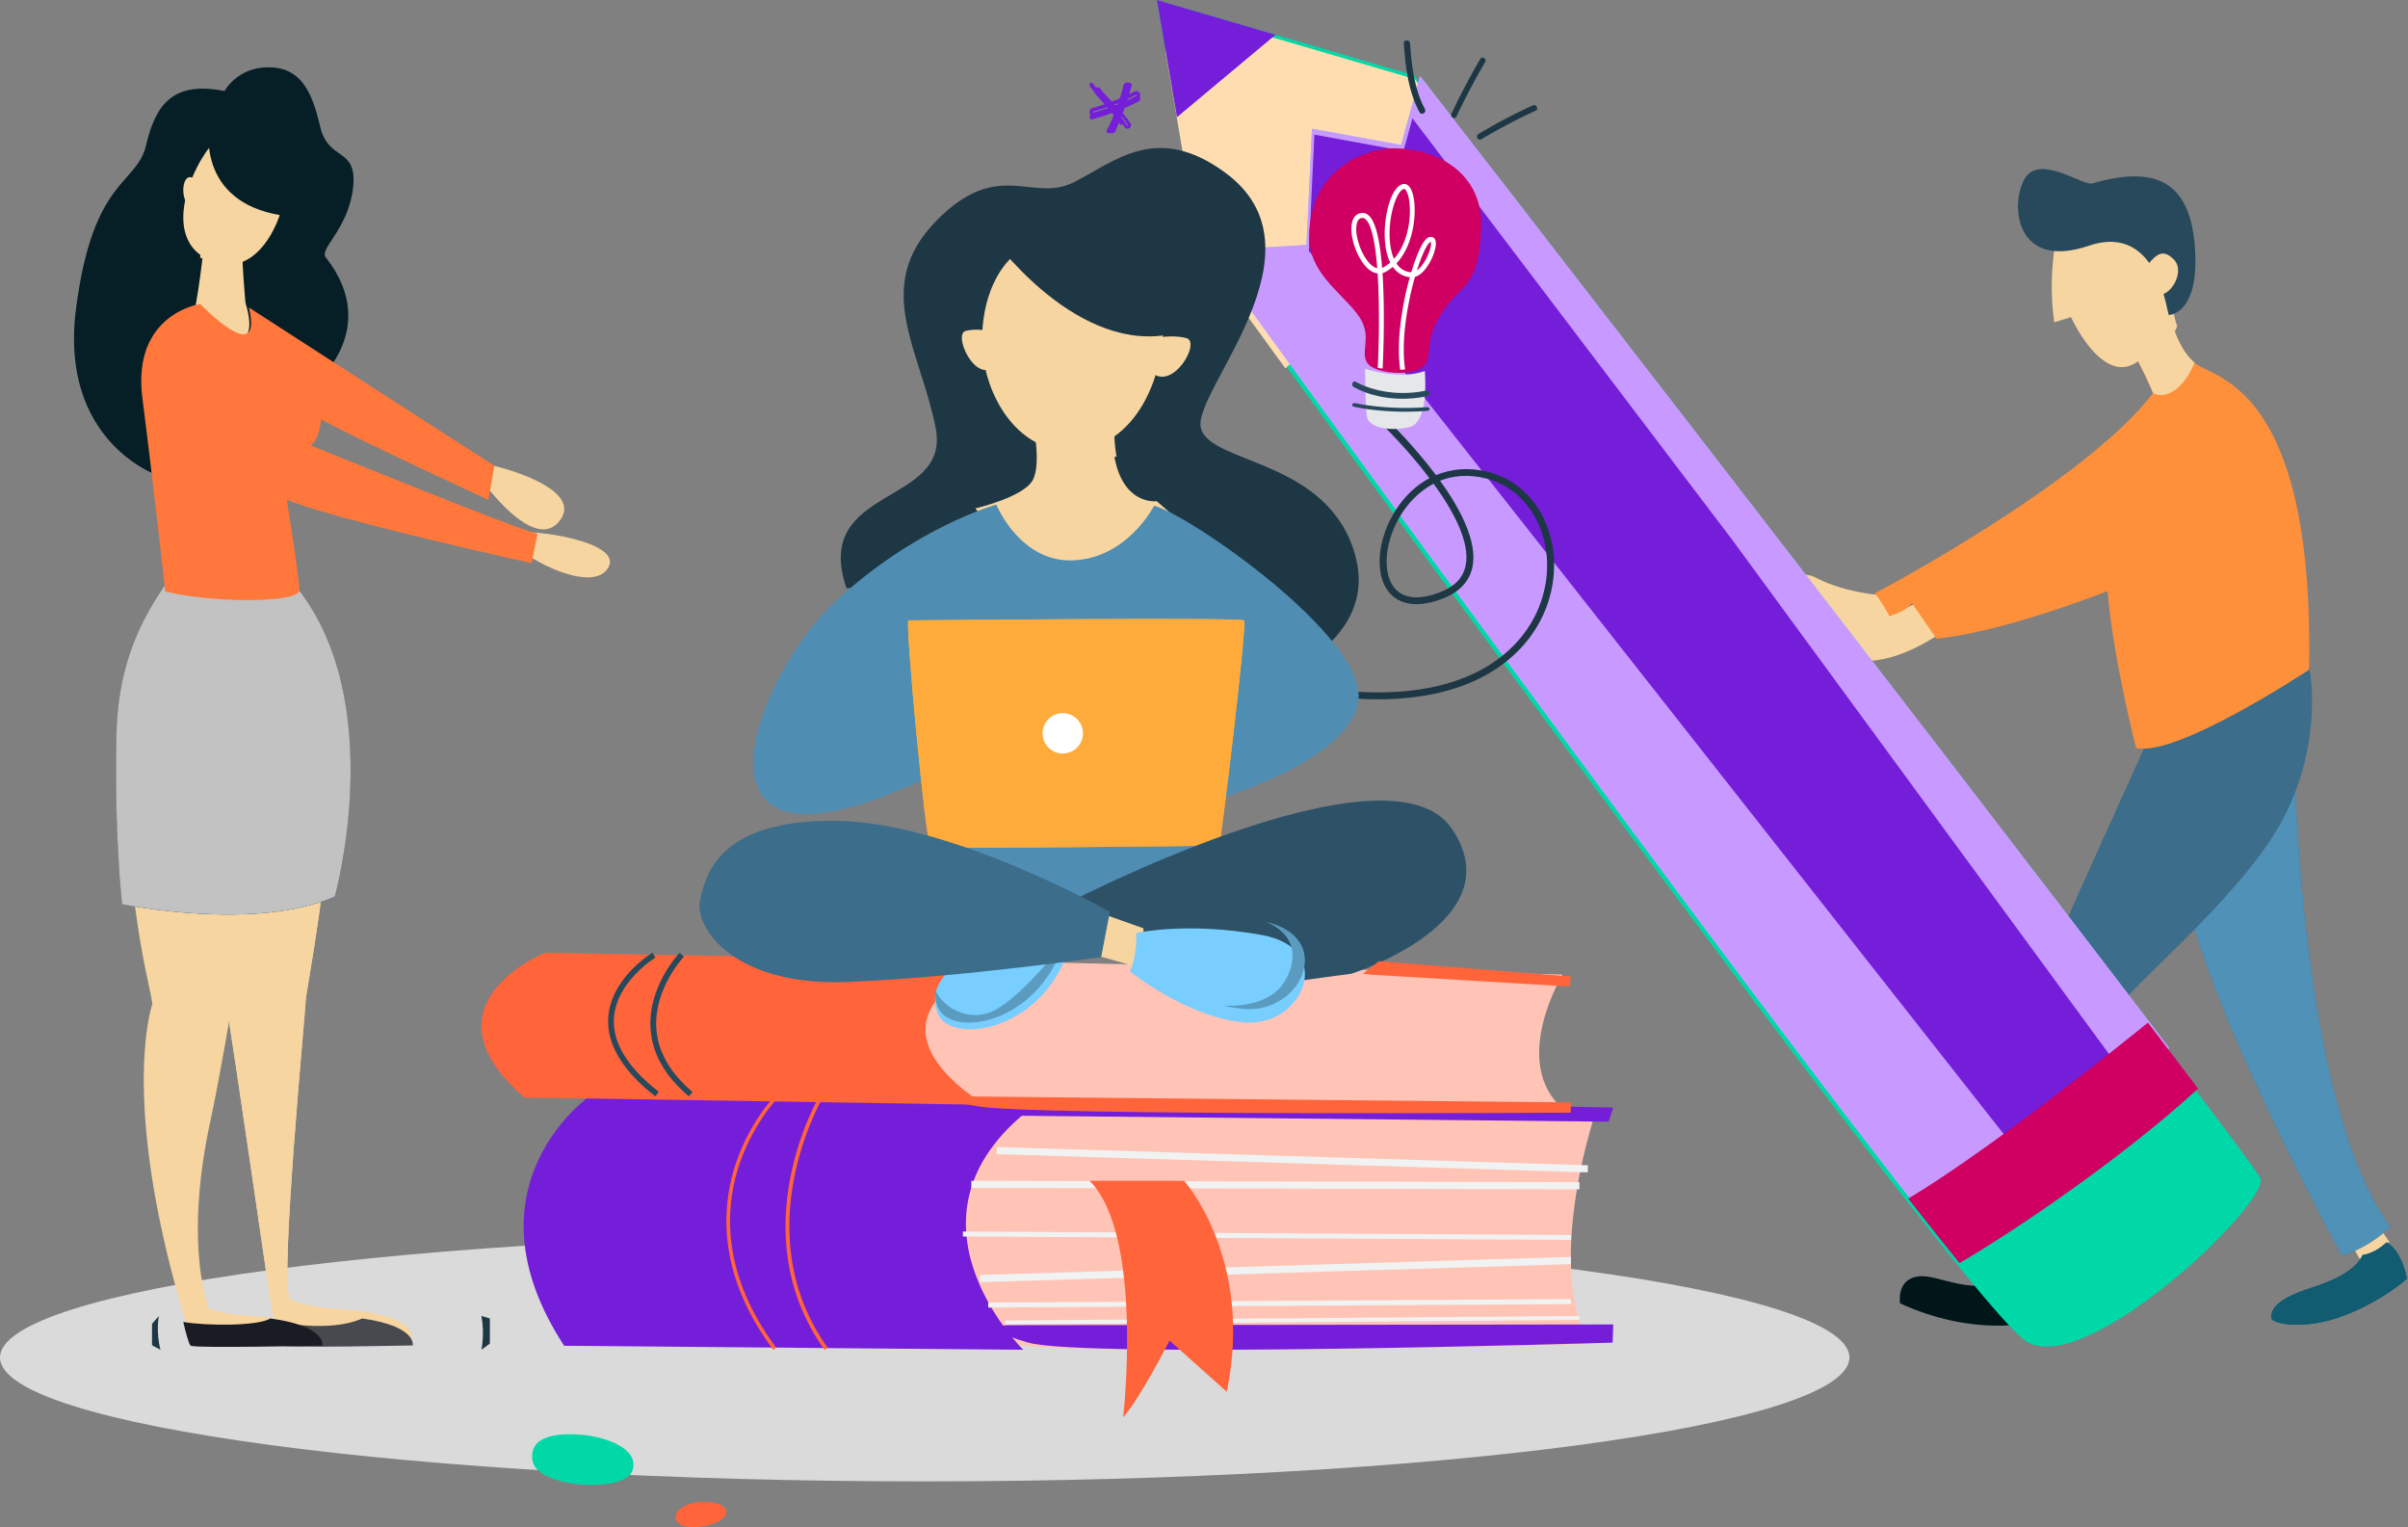 <svg xmlns="http://www.w3.org/2000/svg" width="358" height="227" viewBox="0 0 358 227">
    <rect x="0" y="0" width="358" height="227" fill="#808080" stroke="none"/>
    <g fill="none" fill-rule="evenodd">
        <path fill="#F7D5A0" d="M353.551 182.156l1.684 2.448-2.418 1.321h-1.531l-2.326-2.525z"/>
        <path fill="#F7D5A0" d="M353.072 182.156l1.508 3.47-2.165 1.872h-1.372l-2.083-3.579z"/>
        <path fill="#115C71" d="M354.801 184.669s2.167.936 3.044 5.396c0 0-3.455 3.194-9.268 5.452-5.813 2.258-10.913 1.322-10.913.33 0-.99.33-2.643 6.032-4.46 5.704-1.817 6.965-3.69 7.569-4.846 0 0 1.754-.165 3.536-1.872"/>
        <path fill="#115C71" d="M354.801 184.669s2.167.936 3.044 5.396c0 0-3.455 3.194-9.268 5.452-5.813 2.258-10.913 1.322-10.913.33 0-.99.33-2.643 6.032-4.46 5.704-1.817 6.965-3.69 7.569-4.846 0 0 1.754-.165 3.536-1.872"/>
        <path fill="#F7D5A0" d="M305.63 187.721l-1.855 4.398-3.762-1.81 2.216-5.64z"/>
        <path fill="#3C6D8A" d="M341.026 109.298c0 4.999.915 54.776 14.323 73.035 0 0-2.742 2.958-7.161 4.284 0 0-24.329-43.963-24.329-60.997 0-17.035 17.167-16.322 17.167-16.322"/>
        <path fill="#5091B8" d="M341.026 109.298c0 4.999.915 54.776 14.323 73.035 0 0-2.742 2.958-7.161 4.284 0 0-24.329-43.963-24.329-60.997 0-17.035 17.167-16.322 17.167-16.322"/>
        <path fill="#001618" d="M299.357 189.742s2.325 1.377 4.04 1.206c0 0 .478 3.244-1.558 5.624 0 0-8.321 2.189-19.348-2.837 0 0-.618-3.475 2.577-3.993 3.195-.517 8.225 3.363 14.289 0"/>
        <path fill="#3C6D8A" d="M342.777 97.36c.964 1.774 2.71 13.6-3.792 25.16-6.502 11.561-23.564 25.161-24.04 27.473-.475 2.313-6.976 33.594-8.331 37.946 0 0-5.418.409-7.856-2.448 0 0 3.929-27.744 4.741-40.394 0 0 16.389-36.585 19.775-43.657 3.386-7.072 19.503-4.08 19.503-4.08"/>
        <path fill="#F7D5A0" d="M284.199 89.964s-2.37 1.632-9.887 1.904-1.22 12.716 14.424 2.108c15.644-10.608-4.537-4.012-4.537-4.012"/>
        <path fill="#F7D5A0" d="M281.66 88.467c-1.15.271-7.449-.341-11.648-2.585-4.198-2.244-10.361 4.352 2.98 7.209 13.341 2.856 8.668-4.624 8.668-4.624"/>
        <path fill="#FF903B" d="M322.494 46.481s.98 5.331 3.926 7.575c2.947 2.245 17.676 3.468 16.864 45.494 0 0-19.707 13.057-25.7 11.629 0 0-3.456-13.397-4.25-23.326 0 0-15.424 6.121-25.446 7.073l-3.657-5.304s-.475 1.054-3.319 1.972c0 0-1.524-2.856-2.234-3.366 0 0 31.213-16.423 41.408-29.785 0 0-1.791-4.387-3.519-6.835-1.727-2.448 5.181-5.087 5.181-5.087l.746-.04z"/>
        <path fill="#F7D5A0" d="M326.268 53.9c-2.796-2.324-3.735-7.419-3.735-7.419l-.746.04s-6.908 2.639-5.181 5.087c1.727 2.448 3.518 6.835 3.518 6.835 1.876.967 4.552-.616 6.144-4.543"/>
        <path fill="#F7D5A0" d="M318.832 54.329c1.804-.99 3.83-3.185 4.847-5.845a17.778 17.778 0 0 1-.529-2.003l-.745.04s-.96.367-2.075.953l-.499 1.176-2.247 3.494c.43.668.855 1.429 1.248 2.185"/>
        <path fill="#F7D5A0" d="M306.388 31.101c.018 1.432-2.222 8.452-.978 16.802l2.487-.774s8.285 18.47 15.222-2.784c6.935-21.255-11.983-14.396-11.983-14.396l-4.748 1.152z"/>
        <path fill="#28495C" d="M311.09 27.26c-1.464.423-7.977-4.555-10.14-.595-2.165 3.96-1.195 13.52 9.601 9.862 10.795-3.658 11.629 11.166 11.952 10.28 0 0 4.548-.08 3.81-10.103-.74-10.024-6.115-12.077-15.223-9.444"/>
        <path fill="#F7D5A0" d="M318.839 39.852c1.37-1.508 2.427-3.261 4.348-1.278 1.92 1.983-.959 5.973-2.432 5.068-1.474-.904-1.916-3.79-1.916-3.79"/>
        <path fill="#00D8A7" d="M178.264 36.605L172 0l38.265 11.213s124.409 160.433 125.797 163.95c1.388 3.518-25.543 29.508-34.701 24.302-9.157-5.207-123.097-162.86-123.097-162.86"/>
        <path fill="#FFDDB1" d="M178.8 2.513l-5.545 5.04 5.063 29.588s4.913 6.797 12.775 17.608l30.568-28.364a30006.566 30006.566 0 0 0-11.342-14.637l-31.518-9.236z"/>
        <path fill="#741ED9" d="M189.64 5.17L172 0l2.98 17.421z"/>
        <path fill="#78CEFF" d="M195.053 19.134l-.818 17.279-14.705.844c5.943 8.217 76.731 105.999 108.274 145.768l34.697-27.232C289.455 112.315 211.128 11.306 211.128 11.306l-2.824 10.248-13.251-2.42z"/>
        <path fill="#C89AFF" d="M195.053 19.134l-.818 17.279-14.705.844c5.943 8.217 76.731 105.999 108.274 145.768l34.697-27.232C289.455 112.315 211.128 11.306 211.128 11.306l-2.824 10.248-13.251-2.42z"/>
        <path fill="#741ED9" d="M314.49 163.242l2.332-2.104-59.297-80.907-47.53-62.643-1.336 4.848-13.25-2.42-.818 17.279 107.048 136.033z"/>
        <path fill="#CF0062" d="M326.78 161.808a2892.524 2892.524 0 0 0-7.441-9.802c-8.171 6.589-24.577 19.506-35.641 26.153 2.792 3.57 5.35 6.794 7.62 9.59 9.077-5.332 24.643-16.006 35.462-25.94"/>
        <g>
            <path fill="#1E3745" d="M213.134 71.898c-2.404 1.253-3.946 3.22-4.71 4.397-2.538 3.916-3.023 8.793-1.104 11.104 1.327 1.598 3.655 1.822 6.73.646 2.21-.844 3.468-2.145 3.847-3.976.713-3.446-1.818-8.122-4.763-12.171m-8.244 32.045c-2.84 0-5.848-.247-9-.747l.165-1.01c9.814 1.554 18.191.632 24.225-2.666 4.968-2.715 8.295-7.003 9.37-12.077 1.59-7.508-2.213-14.673-8.658-16.311-2.748-.7-5.036-.414-6.889.321 3.016 4.193 5.586 9.076 4.812 12.82-.45 2.17-1.96 3.76-4.49 4.727-4.7 1.796-6.973.174-7.909-.952-2.222-2.677-1.779-7.966 1.034-12.304 1.347-2.08 3.048-3.651 4.975-4.668-3.279-4.34-6.824-7.77-6.894-7.837l.725-.733c.291.278 3.858 3.733 7.137 8.115 2.369-.986 5.027-1.175 7.759-.481 3.49.888 6.363 3.229 8.089 6.594 1.66 3.238 2.13 7.115 1.325 10.92-1.137 5.367-4.647 9.9-9.882 12.761-4.282 2.341-9.682 3.528-15.894 3.528"/>
            <path fill="#CF0062" d="M203.293 53.977c1.08 1.59 6.603 2.003 8.25.533 1.648-1.47-.062-3.424 2.726-7.882 2.789-4.457 5.596-3.58 5.943-12.667.326-8.52-6.882-11.834-12.8-11.915-3.95-.055-12.56 2.705-12.775 12.832-.118 5.57 4.442 8.288 7.105 11.735 2.562 3.315.332 5.57 1.551 7.364"/>
            <path fill="#E6E7E8" d="M202.95 54.776c-.002.133 5.407 1.723 8.875.356 0 0 .752 7.679-2.31 8.363-3.063.685-6.009.001-6.281-1.508-.273-1.509-.283-7.21-.283-7.21"/>
            <path fill="#28495C" d="M208.087 59.264c-4.149-.105-6.724-1.677-6.863-1.764-.178-.111-.244-.369-.149-.575.096-.206.317-.284.495-.173.042.026 4.28 2.601 10.546 1.288.198-.043.388.11.424.342.036.23-.096.45-.295.493a18.08 18.08 0 0 1-4.158.389M208.292 61.189c-4.16-.066-6.854-.7-6.997-.734-.201-.05-.31-.207-.244-.353.067-.146.285-.225.484-.177.044.01 4.447 1.045 10.59.597.21-.015.399.097.42.25.021.153-.133.29-.343.305-1.407.102-2.719.13-3.91.112"/>
            <path fill="#1E3745" d="M216.527 17.326a108.927 108.927 0 0 1 4.271-8.1c.285-.49-.45-.935-.734-.448a108.593 108.593 0 0 0-4.27 8.101c-.243.51.49.96.733.447M220.238 20.697a85.054 85.054 0 0 1 8.073-4.247c.514-.236.068-1.014-.443-.78a85.044 85.044 0 0 0-8.073 4.248c-.488.291-.047 1.071.443.779M211.845 16.199c-1.572-2.915-1.985-6.474-2.205-9.743-.04-.606-.972-.61-.93 0 .231 3.45.674 7.148 2.33 10.22.29.535 1.094.058.805-.477"/>
            <path fill="#FFF" d="M212.028 38.469c-.349.663-.841 1.349-1.372 1.721.82-2.59 1.627-4.081 2.007-4.217a.361.361 0 0 1 .057-.017c.104.238-.034 1.263-.692 2.513m-4.783.002c-.52-1.176-.635-2.59-.652-3.419-.072-3.454 1.154-6.847 2.159-6.956h.014c.144.002.373.271.555.874.645 2.139.328 6.816-2.076 9.501m-3.324.956c-1.502-1.253-2.661-4.6-2.177-6.282.197-.686.608-.73.743-.745a.606.606 0 0 1 .083-.004c.174.004.333.082.495.24.917.9 1.427 3.771 1.692 7.237-.273-.061-.553-.21-.836-.446m8.503-4.161c-.91.326-1.9 2.853-2.61 5.204-1.022-.072-1.722-.6-2.202-1.32 2.729-2.892 3.109-8.06 2.403-10.403-.393-1.297-1.006-1.432-1.34-1.395-1.696.184-2.882 4.226-2.808 7.716.034 1.613.317 2.947.82 3.956a5.792 5.792 0 0 1-.992.702c-.07.04-.141.072-.213.099-.282-3.584-.846-6.682-1.916-7.73-.344-.337-.733-.484-1.155-.44-.663.072-1.147.525-1.364 1.277-.559 1.945.705 5.649 2.417 7.077.443.37.897.582 1.348.635.323 4.983.182 10.934.023 14.018.118.03.237.06.36.086l.362.02c.026-.496.4-7.894-.02-14.177.17-.046.339-.115.505-.207.37-.207.71-.448 1.027-.717.624.89 1.48 1.417 2.531 1.534-.165.585-.31 1.142-.427 1.631-.527 2.197-1.672 7.749-.995 12.14.247-.016.49-.04.724-.073-.472-3.004-.118-7.331.976-11.887.159-.661.322-1.281.488-1.858 1.281-.358 2.19-2.079 2.465-2.658.5-1.056.909-2.491.418-3.06-.092-.106-.356-.338-.825-.17"/>
            <path fill="#DADADA" d="M274.955 201.776c0-10.172-61.55-18.418-137.477-18.418S0 191.604 0 201.776c0 10.172 61.551 18.418 137.478 18.418 75.926 0 137.477-8.246 137.477-18.418"/>
            <path stroke="#FFF" stroke-width="4.042" d="M116.78 160.449s-9.418 17.1-23.858 23.858M113.014 189.33s-4.913 3.32-16.325 5.022"/>
            <path fill="#FF643B" d="M104.33 223.238c-1.898.066-3.846.954-3.873 2.235-.056 2.73 7.77 1.392 7.528-.833-.118-1.097-2.179-1.454-3.655-1.402"/>
            <path fill="#00D8A7" d="M86.673 213.285c3.4.32 8.526 2.054 7.327 5.365-1.2 3.309-14.196 2.559-14.839-1.571-.642-4.131 4.867-4.042 7.512-3.794"/>
            <g fill="#741ED9">
                <path d="M162.406 17.744c2.367-.678 4.73-1.533 6.937-2.71.397-.211.058-.87-.338-.66-2.151 1.147-4.464 1.974-6.773 2.636-.426.12-.253.856.174.734"/>
                <path d="M163.186 13.414a.123.123 0 0 0-.056.06c-.018.042-.004.069.01.087.57.731 1.235 1.412 1.876 2.07.903.926 1.837 1.883 2.547 3.012.049.079.116.021.134-.011.004-.005.007-.013-.008-.037-.702-1.117-1.639-2.082-2.545-3.014-.66-.681-1.344-1.385-1.94-2.15a.059.059 0 0 0-.018-.017m4.422 5.714a.503.503 0 0 1-.425-.243c-.685-1.089-1.602-2.03-2.488-2.938-.65-.667-1.323-1.357-1.908-2.107a.528.528 0 0 1-.058-.57.527.527 0 0 1 .467-.307c.139.001.267.069.362.189.581.746 1.256 1.441 1.91 2.113.92.95 1.874 1.931 2.601 3.088.1.16.109.342.021.499a.55.55 0 0 1-.482.276"/>
                <path d="M165.223 19.298c.003 0 .03.019.073.019.07.001.089-.044.095-.059.893-2.106 1.737-4.18 2.26-6.385.007-.033 0-.049-.008-.06a.12.12 0 0 0-.087-.04c-.025 0-.032.003-.04.036-.532 2.243-1.385 4.338-2.286 6.465-.007.016-.007.024-.007.024m.067.514a.591.591 0 0 1-.485-.249.499.499 0 0 1-.032-.481c.892-2.107 1.737-4.18 2.26-6.386a.523.523 0 0 1 .529-.418.61.61 0 0 1 .471.23.551.551 0 0 1 .1.479c-.53 2.241-1.384 4.337-2.285 6.465a.587.587 0 0 1-.558.36"/>
            </g>
            <path fill="#741ED9" d="M168.938 14.08a.086.086 0 0 0-.04.012c-1.785.958-3.87 1.774-6.374 2.496-.022.007-.05.015-.043.077.003.026.023.097.083.08 2.504-.722 4.61-1.549 6.437-2.528.03-.017.029-.022.024-.042-.008-.044-.047-.094-.087-.094m-6.406 3.22c-.278-.004-.505-.244-.541-.57-.035-.319.134-.597.41-.677 2.471-.713 4.527-1.517 6.284-2.46.337-.18.743.061.822.462a.594.594 0 0 1-.292.657c-1.857.996-3.992 1.835-6.527 2.566a.532.532 0 0 1-.156.022"/>
            <path fill="#741ED9" d="M162.053 12.84c1.377 1.942 3.205 3.468 4.404 5.565.2.35.707.033.506-.317-1.227-2.148-3.085-3.71-4.494-5.697-.23-.326-.645.127-.416.45"/>
            <path fill="#741ED9" d="M165.327 19.588c1.146-2.25 2.246-4.494 2.925-6.877.122-.429-.672-.62-.795-.19-.68 2.383-1.78 4.628-2.925 6.877-.207.407.59.593.795.19"/>
            <path fill="#1E3745" d="M71.575 195.608l1.256.368v3.732l-1.256.923s.5-2.273 0-5.023M23.612 195.608s-.446 2.424.246 5.023l-1.255-.676v-3.179l1.009-1.168z"/>
            <path fill="#FFC4B5" d="M237.329 164.991s-7.666 22.112-1.191 34.775c0 0-71.142 1.818-84.239.181-13.097-1.636-15.027-22.883-15.027-22.883l6.312-9.714 11.044-4.39 83.1 2.031z"/>
            <path fill="#741ED9" d="M83.878 200.034l68.246.597s-20.64-20.307 2.328-36.771l-66.819-.9s-19.232 13.388-3.755 37.074"/>
            <path fill="#FF643B" d="M114.961 200.63c-8.17-10.97-7.691-20.627-5.85-26.796 1.993-6.684 5.98-10.833 6.02-10.874l.394.364c-.04.041-3.948 4.113-5.9 10.68-1.8 6.05-2.258 15.528 5.775 26.315l-.439.312zM122.58 200.63c-12.507-17.535-.908-37.47-.789-37.67l.503.257c-.117.196-11.548 19.857.765 37.12l-.479.294z"/>
            <path fill="#741ED9" d="M151.664 165.844l87.488.883.688-2.098-84.596-1.669-7.07 2.768zM149.842 196.974l89.998-.11-.09 2.701s-78.594 2.402-86.904-.007c-8.31-2.408-3.004-2.584-3.004-2.584"/>
            <path fill="#FFC4B5" d="M232.306 144.858s-7.398 12.216-.612 19.325c0 0-72.147.275-85.463-.77-13.315-1.045-15.637-12.88-15.637-12.88l6.236-5.337 11.13-2.327 84.346 1.989z"/>
            <path fill="#FF643B" d="M77.93 163.135l68.533 1.08s-21.07-12.032 1.71-21.36l-67.105-1.241s-19.082 7.579-3.138 21.521"/>
            <path fill="#1E3745" d="M125.841 87.415c-5.205-15.291 15.539-12.143 13.273-23.761-2.267-11.62-9.48-20.992 0-30.744 9.275-9.541 14.312-2.696 20.504-5.809 6.191-3.111 12.328-8.92 22.52-1.452 15.88 11.637-5.04 32.647-3.597 38.005 1.442 5.358 18.75 4.528 22.873 18.636 4.121 14.108-14.838 19.71-14.838 19.71l-36.06-13.694-24.675-.891z"/>
            <path fill="#F7D5A0" d="M153.352 60.985c.156 1.8 1.573 7.881.17 10.407-1.4 2.526-8.522 4.181-8.522 4.181L152.952 85l16.011-.344L175 77.115l-3.031-2.614s-7.831 1.075-6.46-13.937c1.369-15.01-12.157.42-12.157.42"/>
            <path fill="#4F8DB3" d="M148.12 75s-12.336 3.43-24.256 14.72c-11.92 11.291-24.66 44.67 14.9 25.418l2.767-5.274.514-6.68 30.6 5.77 5.875 10.638s21.797-5.802 23.41-15.27c1.615-9.466-25.55-28.085-30.352-29.14 0 0-3.882 7.687-11.903 8.104-8.02.416-11.555-8.286-11.555-8.286"/>
            <path fill="#4F8DB3" d="M179.343 119.387l1.657 9.258L164.16 138l-15.538-.315L136 131.912s4.9-5.711 6.587-15.274c1.688-9.562 36.756 2.749 36.756 2.749"/>
            <path fill="#78CEFF" d="M142.4 143.348s-4.724 2.597-3.035 7.196c1.688 4.598 14.209 3.145 18.932-7.826 4.722-10.971-15.897.63-15.897.63"/>
            <path fill="#5A9BBF" d="M157 143.025l-1.236-.025s-5.555 6.752-9.196 7.687c-3.22.829-6.501-1.075-7.544-3.62-.071.743.01 1.564.326 2.462 1.56 4.428 12.698 3.278 17.65-6.504"/>
            <path fill="#FFAB3B" d="M135.057 92.216s49.715-.49 49.913.007c.41 1.034-3.483 33.364-3.728 33.457-.12.046-42.55.504-42.909.236-.706-.527-3.786-33.344-3.276-33.7"/>
            <path fill="#FFAB3B" d="M135.057 92.216s49.715-.49 49.913.007c.41 1.034-3.483 33.364-3.728 33.457-.12.046-42.55.504-42.909.236-.706-.527-3.786-33.344-3.276-33.7"/>
            <path fill="#F7D5A0" d="M154 61.844c.189 1.28.505 3.181.605 5.03C158 67.887 162.277 68.19 166 67.888c-.351-1.9-.466-4.34-.186-7.49.08-.907.107-1.7.088-2.398l-10.605 2.543L154 61.844z"/>
            <path fill="#F7D5A0" d="M150.32 38.343c-.573.557-4.16 4.04-4.317 11.858-.156 7.818 5 17.309 13.73 16.778 8.732-.533 14.28-10.659 13.112-22.629-1.167-11.97-10.509-9.031-10.509-9.031l-12.016 3.024z"/>
            <path fill="#F7D5A0" d="M171.78 50.264s.18-.046.487-.098c.805-.137 2.491-.33 4.11.09 2.233.58-2.02 7.88-5.122 5.126-3.103-2.754.526-5.118.526-5.118M147.566 49.354s-.154-.05-.418-.113c-.693-.166-2.147-.417-3.567-.058-1.96.496 1.436 7.875 4.237 5.257 2.8-2.617-.252-5.086-.252-5.086"/>
            <path fill="#2D5268" d="M200.935 144.73s24.332-7.743 14.887-21.587C206.379 109.299 158 134.587 158 134.587l16.742 10.407L191.463 146l9.472-1.27z"/>
            <path fill="#F7D5A0" d="M164.394 136l5.606 1.981-.025 6.019-6.975-2.005z"/>
            <path fill="#3C6D8A" d="M165 135.53s-23.658-13.399-40.779-13.528c-17.12-.13-19.275 7.718-20.14 11.836-.866 4.118 5.136 12.822 22.037 12.122 16.902-.7 37.597-3.708 37.597-3.708L165 135.53z"/>
            <path fill="#78CEFF" d="M168.93 138.682s.197 3.125-.93 5.702c0 0 8.632 6.988 17.18 7.593 8.547.604 13.507-10.997 2.404-13.003-11.102-2.006-18.654-.292-18.654-.292"/>
            <path fill="#5A9BBF" d="M188.077 137c.519.126 6.215 2.27 3.224 8.342-1.782 3.616-6.098 4.24-9.301 4.152 1.031.24 2.077.41 3.12.483 8.465.598 13.434-10.686 2.957-12.977"/>
            <path fill="#FFF" d="M161 109a3 3 0 1 0-6 0 3 3 0 0 0 6 0"/>
            <path fill="#1E3745" d="M147 34.578c.209.392 12.244 17.37 26.262 15.237C187.278 47.68 171.208 28 171.208 28l-11.65 3.485L147 34.578z"/>
            <path fill="#28495C" d="M97.425 162.96c-4.88-3.808-7.235-7.733-6.998-11.665.354-5.87 6.317-9.529 6.571-9.681l.437.724c-.059.035-5.84 3.589-6.164 9.012-.217 3.636 2.029 7.318 6.674 10.943l-.52.667z"/>
            <path fill="#28495C" d="M102.408 162.96c-3.58-3.021-5.498-6.446-5.7-10.175-.337-6.202 4.15-10.971 4.342-11.171l.626.583c-.044.046-4.427 4.716-4.107 10.549.19 3.486 2.007 6.706 5.399 9.568l-.56.646z"/>
            <path fill="#FF643B" d="M203.818 144.872l29.524 1.764.22-1.481-28.553-2.286-2.37 1.874zM142.322 162.96l91.24.903-.047 1.521s-79.64.51-88.104-.936c-8.464-1.446-3.09-1.488-3.09-1.488"/>
            <path fill="#F1F2F2" d="M148.174 171.55l.022-1.056 87.877 2.711-.021 1.056zM144.406 176.571l.002-1.054 90.41.202-.002 1.054zM143.15 183.789l.006-.738 90.406.518-.007.738zM145.684 190.585l-.022-1.077 87.878-2.69.022 1.077zM146.924 194.352l-.006-.744 86.637-.511.007.744zM149.44 196.864l-.01-.592 85.377-.664.01.592z"/>
            <path fill="#FF643B" d="M161.986 175.517l14.061.004s10.408 11.547 6.346 31.355l-8.516-7.611s-4.33 8.526-6.899 11.411c0 0 3.118-27.154-4.992-35.159"/>
        </g>
        <g>
            <path fill="#F7D5A0" d="M50.156 194.587c-3.54-.215-5.793-.812-7.218-1.543.074-.023.118-.039.118-.039-1.48-2.753 2.392-43.127 2.392-44.274 0-1.148 3.981-20.883 3.981-36.603 0-15.718-6.484-26.733-6.484-26.733H39.59l-9.84 36.372s.338 5.393 3.075 22.26c2.738 16.866 7.167 48.495 7.395 49.184 0 1.032 1.023 5.317 1.44 5.737.418.42 19.608 0 19.608 0s.834-3.634-11.112-4.36"/>
            <path fill="#F7D5A0" d="M50.156 194.587c-3.54-.215-5.793-.812-7.218-1.543.074-.023.118-.039.118-.039-1.48-2.753 2.392-43.127 2.392-44.274 0-1.148 3.981-20.883 3.981-36.603 0-15.718-6.484-26.733-6.484-26.733H39.59l-9.84 36.372s.338 5.393 3.075 22.26c2.738 16.866 7.167 48.495 7.395 49.184 0 1.032 1.023 5.317 1.44 5.737.418.42 19.608 0 19.608 0s.834-3.634-11.112-4.36"/>
            <path fill="#061F26" d="M11.29 45.963c2.506-19.588 9.03-18.425 10.42-24.346 1.39-5.923 3.856-9.642 11.67-8.088 0 0 1.895-3.56 6.566-3.529 4.671.033 6.406 3.418 7.64 8.77 1.234 5.353 5.564 2.979 4.91 9.085-.653 6.108-5.057 9.13-4.077 10.378 8.713 11.099-2.253 19.429-2.253 19.429s-4.75-1.819-4.771-1.706c-.023.113-15.106-4.582-15.106-4.582l-2.99 19.23S8.785 65.55 11.291 45.962"/>
            <path fill="#F7D5A0" d="M30.432 35.58c-.058.3-1.13 10.768-1.932 11.778 5.456 3.845 10.282 5.188 7.99-2.371 0 0-.667-7.322-.42-8.988.249-1.666-5.638-.42-5.638-.42M77.337 81.502c.792 1.398 10.674 6.847 13.07 2.92 2.397-3.927-11.378-5.816-13.552-5.193-2.173.624.482 2.273.482 2.273"/>
            <path fill="#F7D5A0" d="M72.454 69.06c.63-.045 14.71 3.348 10.716 8.384C79.178 82.478 71 70.522 71 70.522l1.454-1.462zM37.153 195.587c-2.752-.167-4.711-.566-6.109-1.078l.022-.01s-3.812-9.086.17-27.673c3.982-18.588 9.898-61.156 9.898-61.156s1.252-7 1.252-7.687c0-.689-7.282-9.295-7.282-9.295L26.8 85.395c-2.617 4.44-9.216 11.555-8.192 32.322 1.024 20.768 3.762 28.8 4.042 31.553 0 0-5.018 14.012 4.88 46.942.336 1.579.86 3.463 1.129 3.735.417.42 19.607 0 19.607 0s.834-3.634-11.112-4.36M30.067 35.576c-.018.095-.137 1.202-.317 2.703 2.362 1.137 4.086 1.569 5.943 1.168-.053-1.593-.065-2.93.013-3.452a.555.555 0 0 0-.02-.246 28.503 28.503 0 0 0-1.804-.617c-1.65-.012-3.815.444-3.815.444"/>
            <path fill="#F7D5A0" d="M32.145 20.972c-2.109 1.065-9.752 14.756-.211 18.014 9.541 3.258 14.158-17.219 7.536-18.474-6.621-1.255-7.325.46-7.325.46"/>
            <path fill="#061F26" d="M31.667 16.283c-1.436 4.028-1.674 14.423 11.236 15.871l1.981-10.128-13.217-5.743z"/>
            <path fill="#77C4D3" d="M26.186 84.138c-.796 2.64-8.533 9.524-8.874 24.899-.341 15.375.842 25.357.842 25.357s19.79 4.13 31.623-1.147c0 0 8.039-28.686-5.614-45.896l-17.977-3.213z"/>
            <path fill="#333745" d="M26.186 84.138c-.796 2.64-8.533 9.524-8.874 24.899-.341 15.375.842 25.357.842 25.357s19.79 4.13 31.623-1.147c0 0 8.039-28.686-5.614-45.896l-17.977-3.213z"/>
            <path fill="#C2C2C2" d="M26.186 84.138c-.796 2.64-8.533 9.524-8.874 24.899-.341 15.375.842 25.357.842 25.357s19.79 4.13 31.623-1.147c0 0 8.039-28.686-5.614-45.896l-17.977-3.213z"/>
            <path fill="#48494F" d="M53.853 195.974c-2.352 1.049-5.976 1.456-10.96.788l-1.708.88-.185.16c.279 1.068.578 1.994.76 2.178.418.421 19.608 0 19.608 0s.648-2.85-7.515-4.006"/>
            <path fill="#1A1C23" d="M40.195 195.974c-1.876 1.175-9.699 1.093-12.945.518.336 1.53.823 3.26 1.08 3.52.418.42 19.608 0 19.608 0s.66-2.905-7.743-4.038"/>
            <path fill="#F7D5A0" d="M29.276 28.604c-.012-.227.74-2.044-.92-2.262-1.66-.217-1.432 4.921.549 4.173 1.981-.748.37-1.911.37-1.911"/>
            <path fill="#FF773B" d="M37.004 45.703s33.8 21.87 36.503 23.505l-.9 5.089S54.392 65.907 47.73 62.35c0 0-.181 2.89-1.544 3.853 0 0 30.49 12.42 33.734 13.146l-.901 4.362s-29.538-6.532-36.386-9.44c0 0 2.09 12.923 1.854 13.598-.645 1.857-13.62 1.678-19.926.042 0 0-1.766-16.119-3.388-28.695-1.62-12.578 8.594-14.032 8.594-14.032s9.4 9.787 7.236.52"/>
        </g>
    </g>
</svg>
